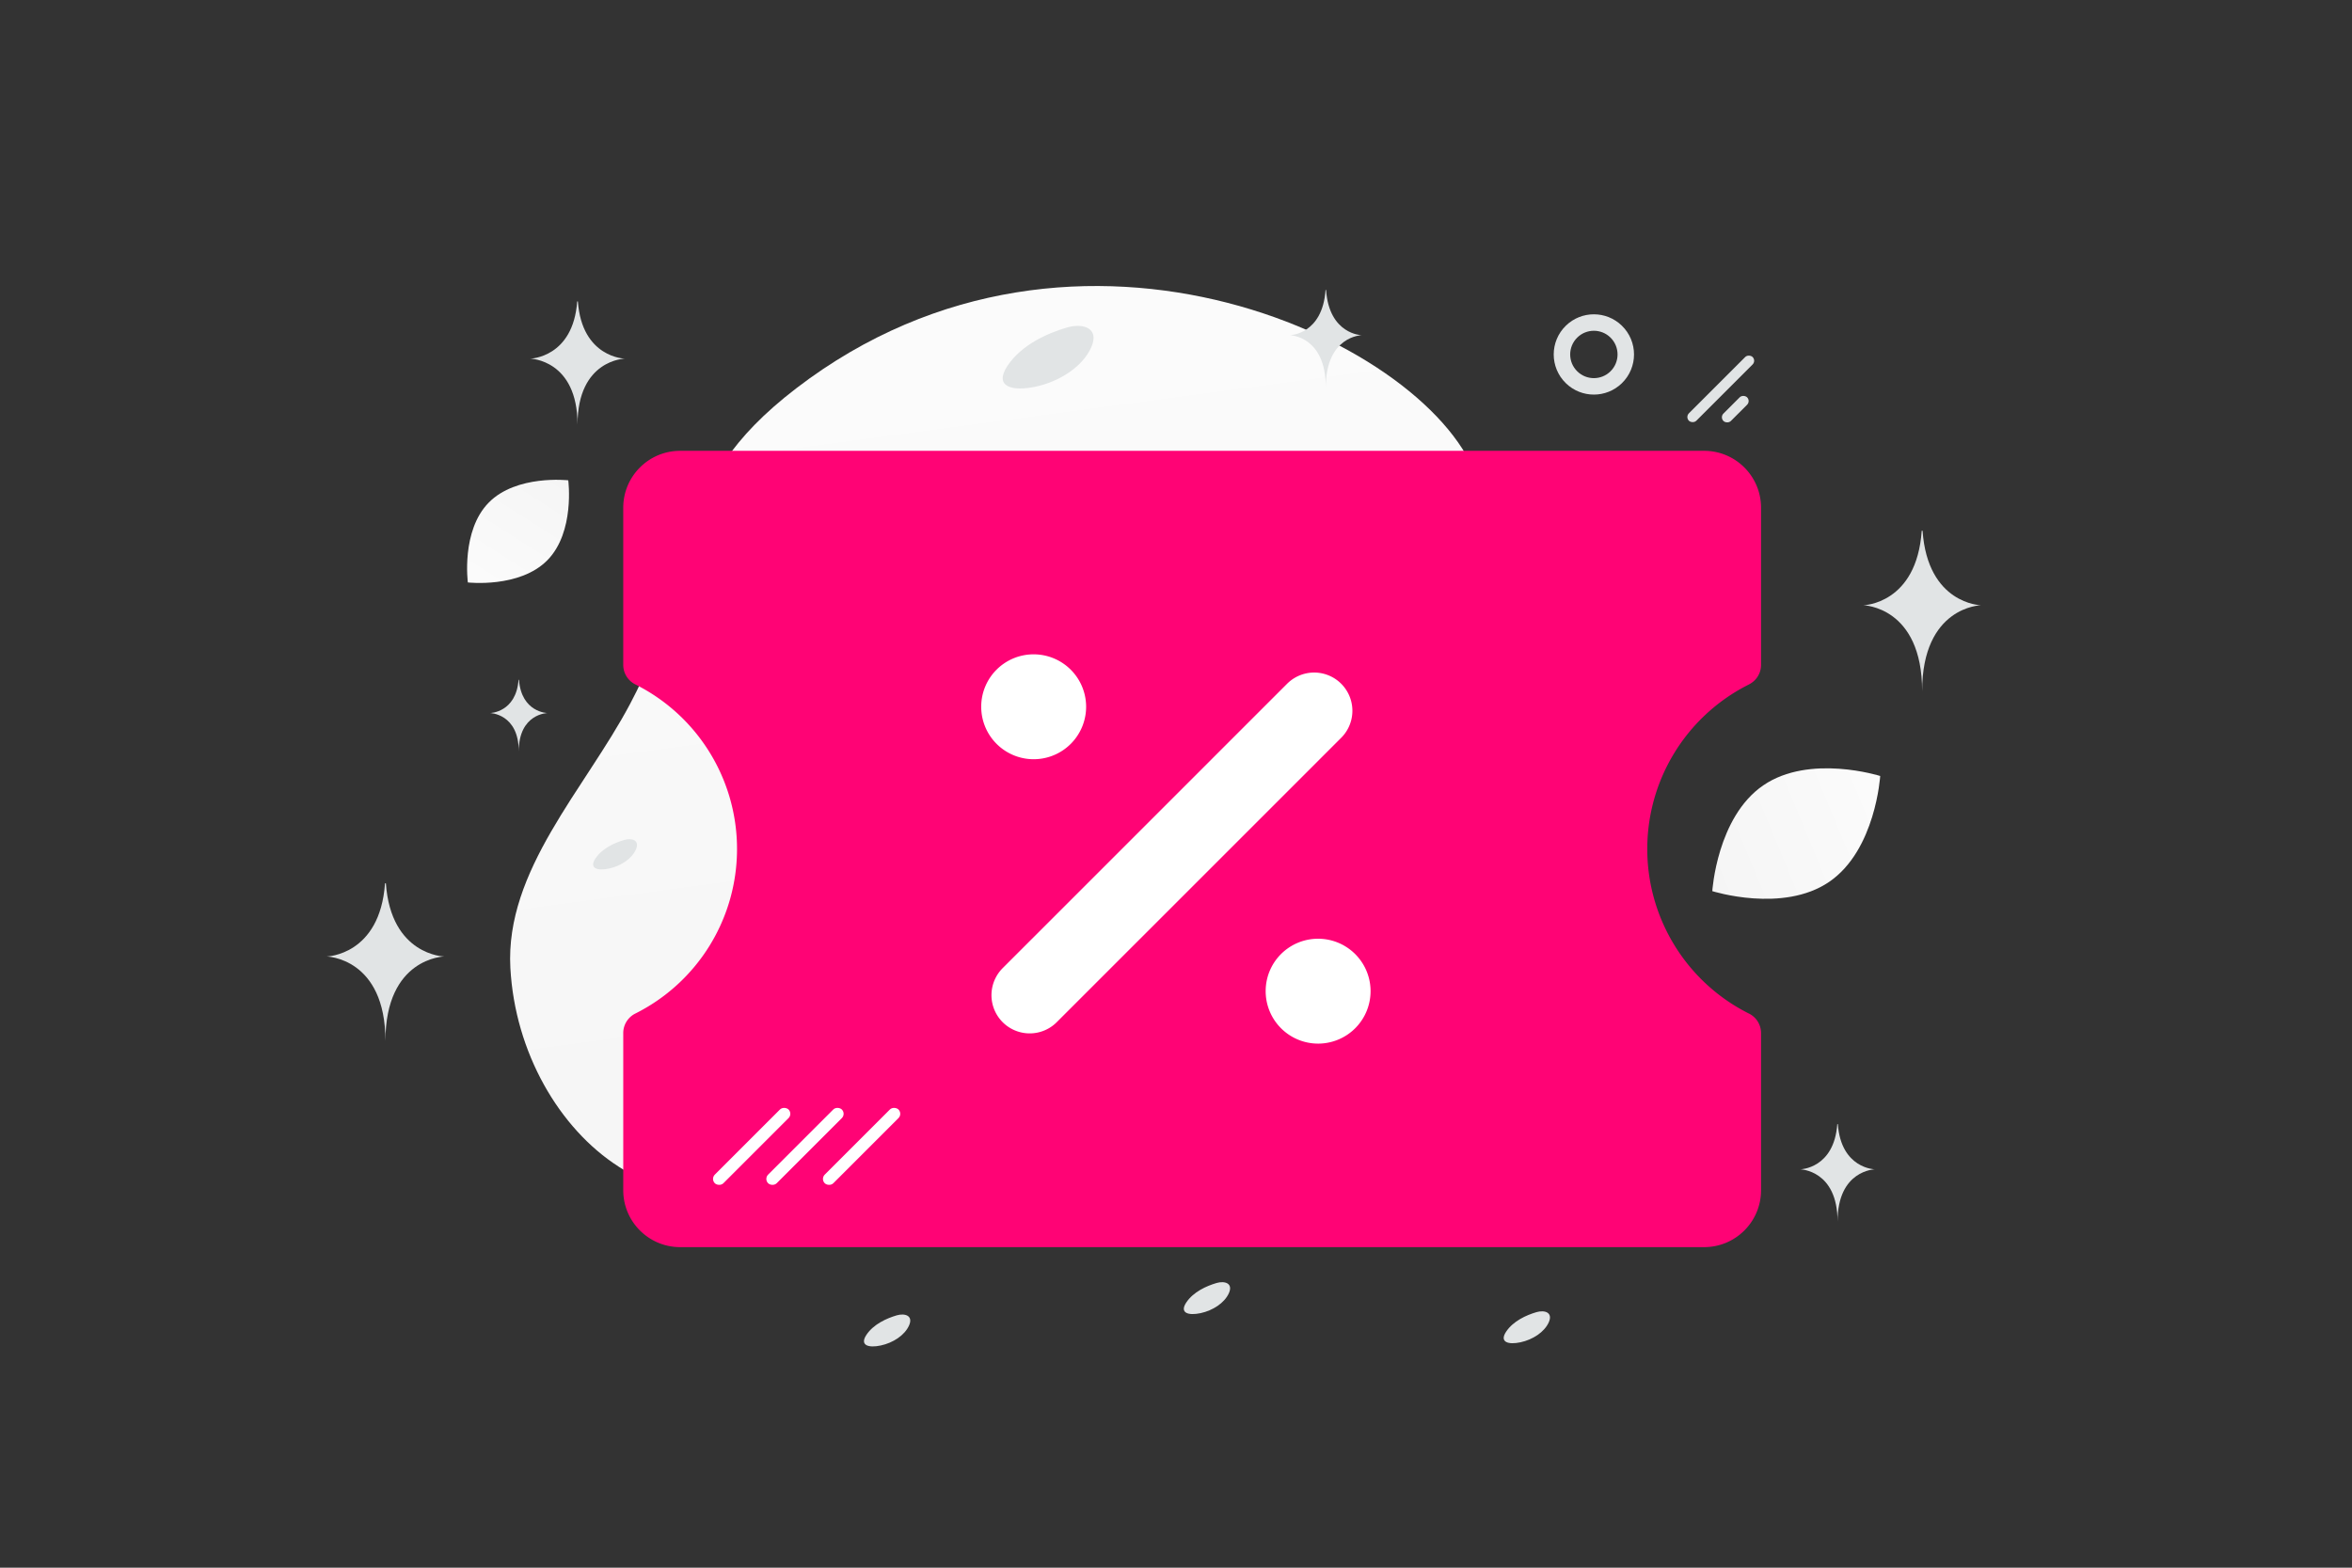 <svg width="900" height="600" viewBox="0 0 900 600" fill="none" xmlns="http://www.w3.org/2000/svg">
    <rect x="0" y="0" width="900" height="600" fill="#333333" stroke="none"/>
    <path fill="transparent" d="M0 0h900v600H0z" />
    <path
        d="M565.436 184.073c-15.831-51.669-152.655-118.356-260.752-35.455-50.274 38.558-34.669 66.229-63.615 120.857-17.255 32.559-47.818 63.604-45.776 100.984 1.756 32.268 18.639 61.45 41.479 76.083 51.367 32.907 132.751 38.493 175.297-58.641 42.546-97.134 194.18-70.565 153.367-203.828z"
        fill="url(#a)"
    />
    <path
        fill-rule="evenodd"
        clip-rule="evenodd"
        d="M673.87 395.373v60.17c0 12.016-9.752 21.769-21.769 21.769H260.257c-12.017 0-21.769-9.753-21.769-21.769v-60.17a8.339 8.339 0 0 1 4.593-7.445 70.399 70.399 0 0 0 38.945-63c0-26.689-15.086-51.07-38.945-63a8.339 8.339 0 0 1-4.593-7.445v-60.17c0-12.016 9.752-21.769 21.769-21.769h391.844c12.017 0 21.769 9.753 21.769 21.769v60.17a8.339 8.339 0 0 1-4.593 7.445l-.958.501a70.403 70.403 0 0 0-37.987 62.499c0 26.667 15.064 51.07 38.923 63h.022a8.339 8.339 0 0 1 4.593 7.445z"
        fill="#FF0375"
    />
    <path
        d="m394.017 380.876 108.846-108.845m1.497 101.878c-3.004 0-5.442 2.438-5.42 5.442a5.444 5.444 0 0 0 5.442 5.442 5.444 5.444 0 0 0 5.442-5.442c0-3.004-2.438-5.442-5.464-5.442M395.514 265.063c-3.004 0-5.442 2.438-5.42 5.442a5.444 5.444 0 0 0 5.442 5.442 5.444 5.444 0 0 0 5.442-5.442c0-3.004-2.438-5.442-5.464-5.442"
        stroke="#fff"
        stroke-width="29.258"
        stroke-linecap="round"
        stroke-linejoin="round"
    />
    <rect
        x="644.844"
        y="159.604"
        width="34.477"
        height="4.017"
        rx="2.008"
        transform="rotate(-45 644.844 159.604)"
        fill="#E1E4E5"
    />
    <rect
        x="658.061"
        y="159.699"
        width="12.801"
        height="4.017"
        rx="2.008"
        transform="rotate(-45 658.061 159.699)"
        fill="#E1E4E5"
    />
    <path
        d="M699.988 337.48c17.74-12.165 19.477-40.487 19.477-40.487s-27.029-8.582-44.762 3.598c-17.741 12.164-19.485 40.471-19.485 40.471s27.03 8.582 44.77-3.582z"
        fill="url(#b)"
    />
    <path
        d="M408.232 125.358c-7.439 2.188-17.356 6.592-22.697 14.619-5.339 8.027 1.715 9.954 10.803 8 9.087-1.955 17.914-7.589 21.226-15.055 3.313-7.465-3.226-9.361-9.332-7.564zm-65.127 378.074c-3.789 1.115-8.841 3.358-11.562 7.447-2.72 4.089.874 5.071 5.503 4.075 4.629-.995 9.126-3.865 10.813-7.669 1.688-3.803-1.643-4.768-4.754-3.853zm122.392-12.382c-3.789 1.115-8.841 3.359-11.562 7.448-2.72 4.089.874 5.071 5.503 4.075 4.629-.996 9.126-3.866 10.813-7.669 1.688-3.803-1.643-4.769-4.754-3.854zm122.404 11.157c-3.79 1.115-8.842 3.359-11.563 7.448-2.719 4.089.874 5.071 5.504 4.075 4.629-.996 9.125-3.866 10.813-7.669 1.687-3.803-1.644-4.769-4.754-3.854zM238.818 321.489c-3.593 1.057-8.383 3.184-10.963 7.061-2.579 3.877.829 4.808 5.218 3.864s8.653-3.665 10.253-7.271c1.6-3.606-1.558-4.522-4.508-3.654z"
        fill="#E1E4E5"
    />
    <path
        d="M209.464 214.401c-10.606 10.794-30.437 8.518-30.437 8.518s-2.625-19.777 7.99-30.564c10.606-10.794 30.428-8.525 30.428-8.525s2.624 19.777-7.981 30.571z"
        fill="url(#c)"
    />
    <path
        clip-rule="evenodd"
        d="M618.395 144.43c-4.736 4.588-12.259 4.588-16.995 0v0c-4.954-4.799-4.954-12.745 0-17.544v0c4.736-4.588 12.259-4.588 16.995 0v0c4.954 4.799 4.954 12.745 0 17.544v0z"
        stroke="#E1E4E5"
        stroke-width="6.3"
        stroke-linecap="round"
        stroke-linejoin="round"
    />
    <path
        d="M221.127 115.363h-.263c-1.558 21.571-17.973 21.903-17.973 21.903s18.101.345 18.101 25.27c0-24.925 18.101-25.27 18.101-25.27s-16.408-.332-17.966-21.903zm-22.542 144.811h-.16c-.944 12.541-10.893 12.734-10.893 12.734s10.971.201 10.971 14.692c0-14.491 10.97-14.692 10.97-14.692s-9.944-.193-10.888-12.734zm-50.928 77.89h-.327C145.395 365.655 125 366.08 125 366.08s22.49.442 22.49 32.322c0-31.88 22.489-32.322 22.489-32.322s-20.386-.425-22.322-28.016zm588.021-134.937h-.327c-1.935 28.092-22.33 28.525-22.33 28.525s22.49.45 22.49 32.91c0-32.46 22.489-32.91 22.489-32.91s-20.386-.433-22.322-28.525zm-32.424 227.09h-.208c-1.227 17.056-14.16 17.319-14.16 17.319s14.261.273 14.261 19.981c0-19.708 14.262-19.981 14.262-19.981s-12.928-.263-14.155-17.319zM507.425 110.974h-.199c-1.18 17.057-13.616 17.319-13.616 17.319s13.713.273 13.713 19.981c0-19.708 13.713-19.981 13.713-19.981s-12.431-.262-13.611-17.319z"
        fill="#E1E4E5"
    />
    <rect
        x="271.884"
        y="451.212"
        width="39.896"
        height="4.648"
        rx="2.324"
        transform="rotate(-45 271.884 451.212)"
        fill="#fff"
    />
    <rect
        x="292.278"
        y="451.212"
        width="39.896"
        height="4.648"
        rx="2.324"
        transform="rotate(-45 292.278 451.212)"
        fill="#fff"
    />
    <rect
        x="313.947"
        y="451.212"
        width="39.896"
        height="4.648"
        rx="2.324"
        transform="rotate(-45 313.947 451.212)"
        fill="#fff"
    />
    <defs>
        <linearGradient
            id="a"
            x1="335.686"
            y1="-76.178"
            x2="456.972"
            y2="827.641"
            gradientUnits="userSpaceOnUse"
        >
            <stop stop-color="#fff" />
            <stop offset="1" stop-color="#EEE" />
        </linearGradient>
        <linearGradient
            id="b"
            x1="762.096"
            y1="287.407"
            x2="574.844"
            y2="364.888"
            gradientUnits="userSpaceOnUse"
        >
            <stop stop-color="#fff" />
            <stop offset="1" stop-color="#EEE" />
        </linearGradient>
        <linearGradient
            id="c"
            x1="167.15"
            y1="251.271"
            x2="243.821"
            y2="131.083"
            gradientUnits="userSpaceOnUse"
        >
            <stop stop-color="#fff" />
            <stop offset="1" stop-color="#EEE" />
        </linearGradient>
    </defs>
</svg>
